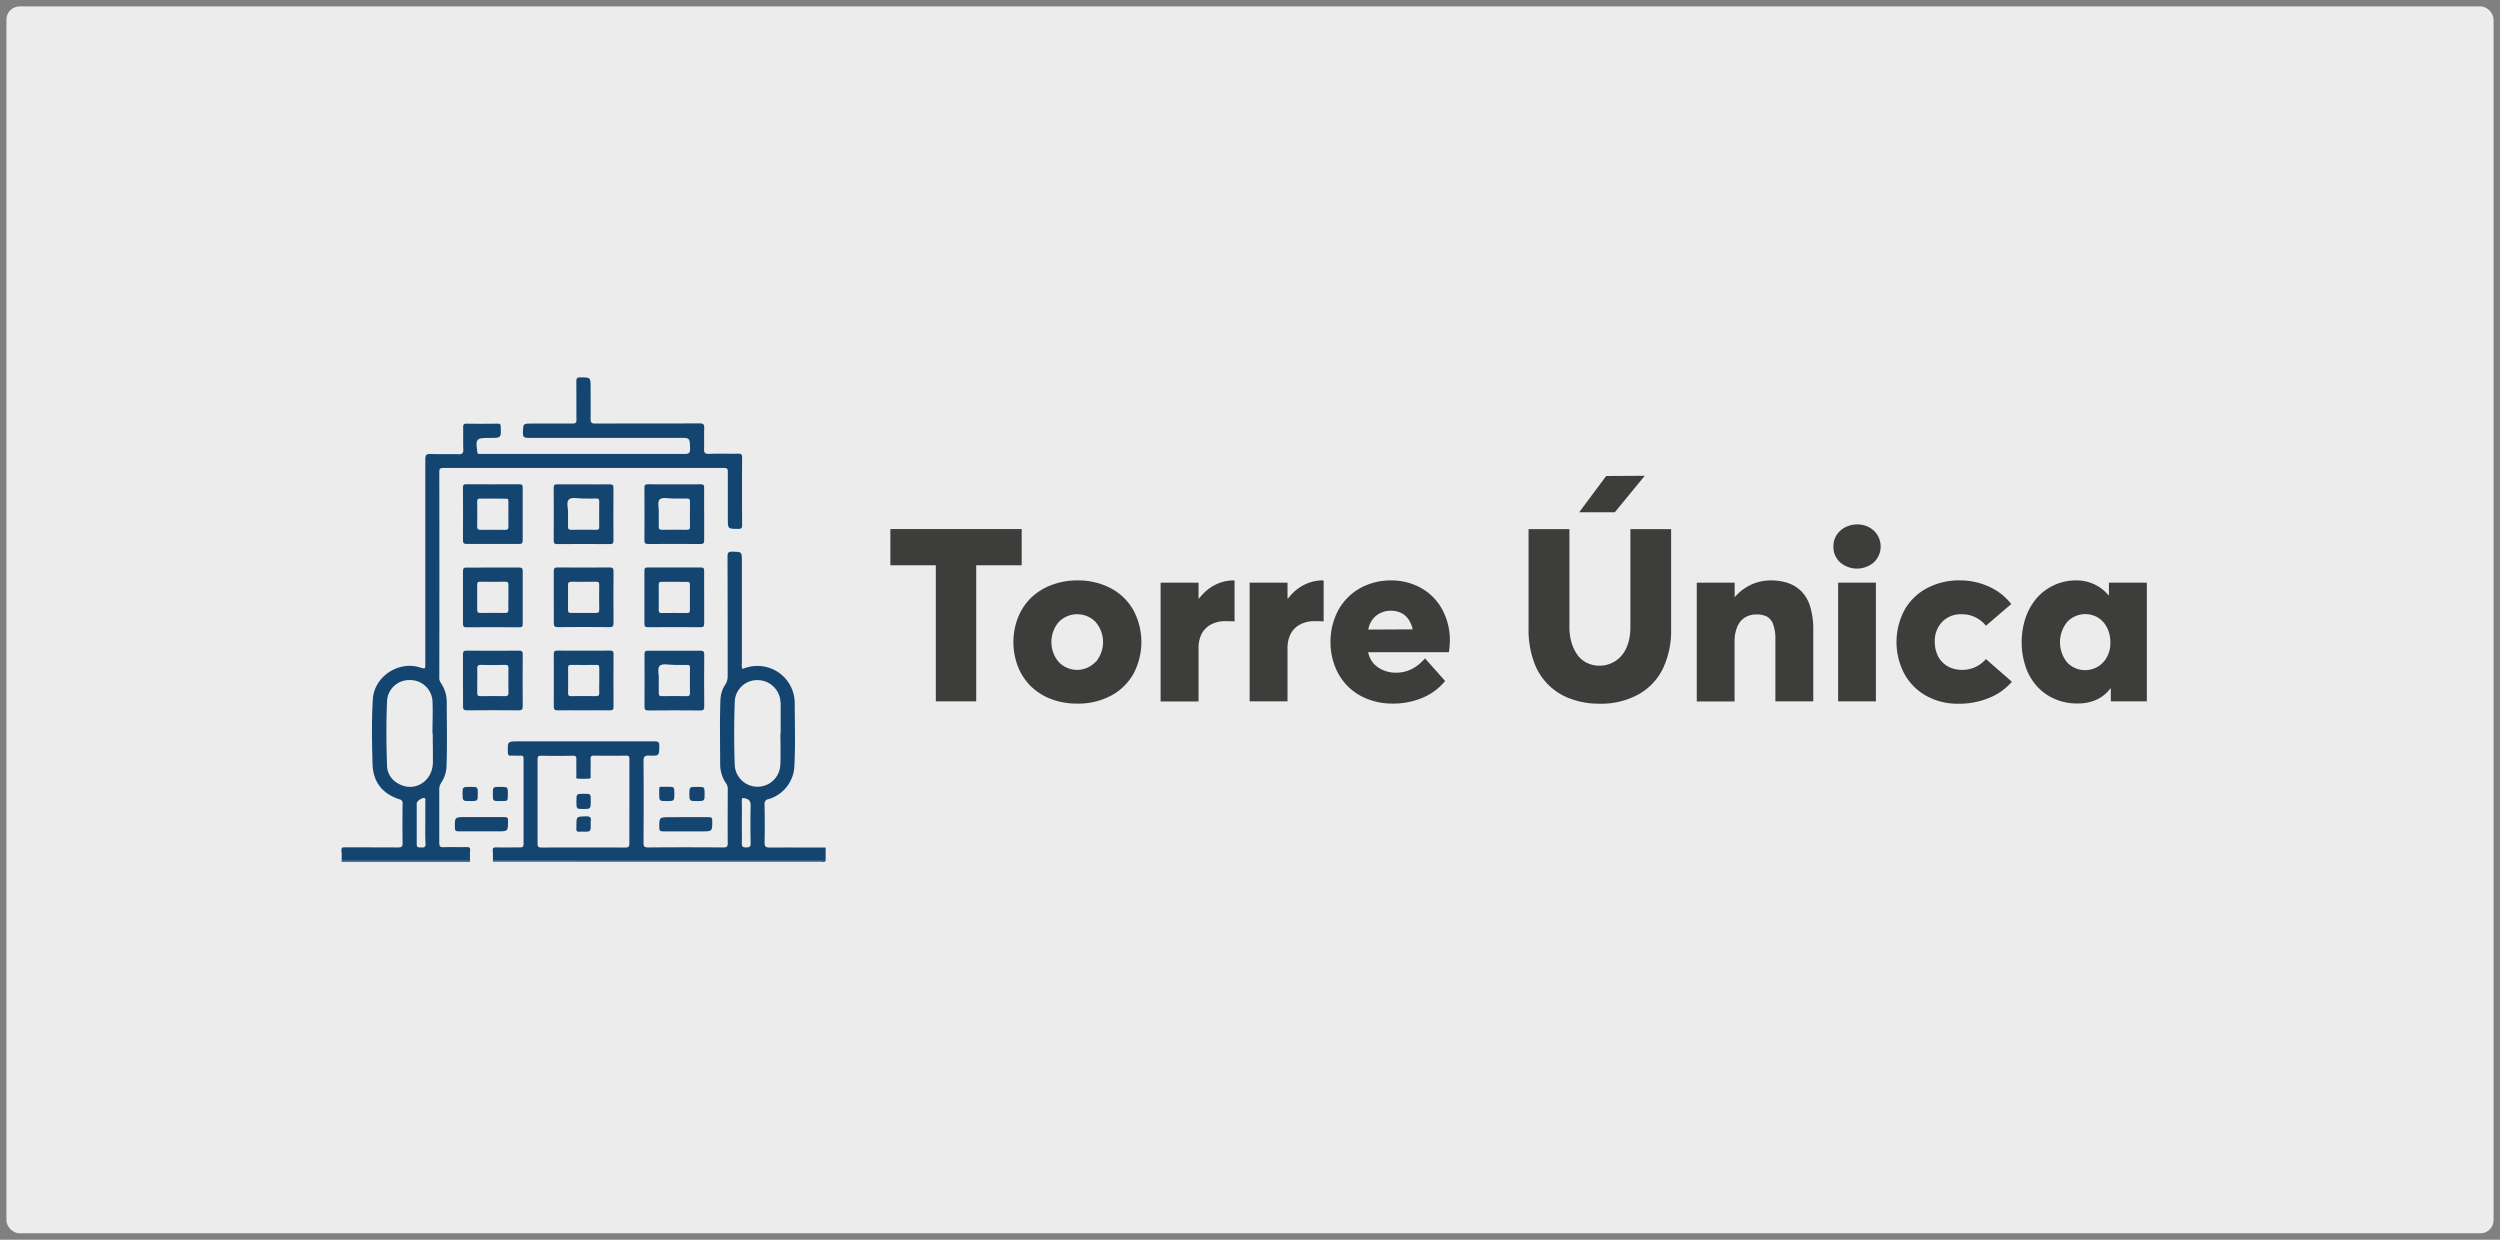 <svg xmlns="http://www.w3.org/2000/svg" id="Camada_1" data-name="Camada 1" viewBox="0 0 972 482"><rect x="0" y="0" width="972" height="482" fill="#808080" stroke="none"/><defs><style>.cls-1{fill:#edecec;}.cls-2{fill:#3d3d3b;}.cls-3{fill:#134570;}</style></defs><rect class="cls-1" x="2.5" y="2.5" width="967" height="477" rx="5.07"></rect><path class="cls-2" d="M363.85,219.78H346.18V205.7h51.05v14.08H379.55v52.9h-15.7Z"></path><path class="cls-2" d="M408.79,271.83a23,23,0,0,1-7.9-4.93,22.06,22.06,0,0,1-5.06-7.6,26.44,26.44,0,0,1,0-19.28,22.06,22.06,0,0,1,5.06-7.6,23.18,23.18,0,0,1,7.9-4.95,27.79,27.79,0,0,1,10.12-1.8,27,27,0,0,1,12.89,3,21.73,21.73,0,0,1,8.82,8.49,26.24,26.24,0,0,1,0,24.93,21.75,21.75,0,0,1-8.82,8.47,27,27,0,0,1-12.89,3A28.21,28.21,0,0,1,408.79,271.83ZM426,257.42a12,12,0,0,0,0-15.56,10,10,0,0,0-14.38,0,12,12,0,0,0,0,15.51,9.85,9.85,0,0,0,14.3,0Z"></path><path class="cls-2" d="M480,225.72V241.6c-.89-.06-2-.09-3.46-.09a11.65,11.65,0,0,0-5.82,1.36,8.61,8.61,0,0,0-3.59,3.71A11.89,11.89,0,0,0,466,252v20.72H451.24V226.55H466v6.17h.18a19,19,0,0,1,3.89-3.87,16.85,16.85,0,0,1,4.54-2.37,15.2,15.2,0,0,1,4.92-.81A1.83,1.83,0,0,1,480,225.72Z"></path><path class="cls-2" d="M514.63,225.72V241.6q-1.33-.09-3.45-.09a11.66,11.66,0,0,0-5.83,1.36,8.61,8.61,0,0,0-3.59,3.71,11.89,11.89,0,0,0-1.17,5.38v20.72H485.86V226.55h14.73v6.17h.18a19,19,0,0,1,3.89-3.87,16.85,16.85,0,0,1,4.54-2.37,15.2,15.2,0,0,1,4.92-.81A1.83,1.83,0,0,1,514.63,225.72Z"></path><path class="cls-2" d="M563.34,253.57h-31.4a9.09,9.09,0,0,0,3.8,5.87,12.13,12.13,0,0,0,7.11,2.1q6.4,0,11.19-5.57l7.82,8.79a22.31,22.31,0,0,1-8.42,6.38,29,29,0,0,1-12.15,2.41,25.63,25.63,0,0,1-9.51-1.75,21.74,21.74,0,0,1-12.64-12.45,25.55,25.55,0,0,1-1.84-9.74,25.9,25.9,0,0,1,1.77-9.62,21.74,21.74,0,0,1,12.29-12.52,24.29,24.29,0,0,1,9.37-1.8,23.51,23.51,0,0,1,11.88,3,20.92,20.92,0,0,1,8.17,8.38,25,25,0,0,1,2.93,12.15A35.25,35.25,0,0,1,563.34,253.57Zm-28.27-14.2a8.8,8.8,0,0,0-3.08,5.41l17.26-.09a11,11,0,0,0-1.61-3.87,7.56,7.56,0,0,0-2.86-2.49,8.64,8.64,0,0,0-3.91-.87A9,9,0,0,0,535.07,239.37Z"></path><path class="cls-2" d="M610.64,271.69a23.45,23.45,0,0,1-14.34-14.62,36.1,36.1,0,0,1-2-12.34v-39h15.89v38a21.5,21.5,0,0,0,.76,5.85,15.92,15.92,0,0,0,2.18,4.79,10.14,10.14,0,0,0,3.68,3.26,11.32,11.32,0,0,0,13.75-2.85q3.33-4.05,3.34-11.05v-38h15.83v39a34.12,34.12,0,0,1-3.2,15.24A22.94,22.94,0,0,1,637,270,30.13,30.13,0,0,1,622,273.6,32.07,32.07,0,0,1,610.64,271.69Zm13.84-86.62,15-.09-11.65,14.18H614Z"></path><path class="cls-2" d="M695.15,226.67a13.8,13.8,0,0,1,5.18,3.19,14.24,14.24,0,0,1,3.47,6A30.53,30.53,0,0,1,705,245v27.67H690.27v-24a16.91,16.91,0,0,0-.85-5.92,5.62,5.62,0,0,0-2.4-3,8.62,8.62,0,0,0-4.12-.85,8.3,8.3,0,0,0-4.42,1.15,7.72,7.72,0,0,0-3,3.59,14.66,14.66,0,0,0-1.08,5.94v23.16H659.7V226.55h14.73v5.57h.09a18.7,18.7,0,0,1,6.31-4.79,18.07,18.07,0,0,1,7.64-1.66A20.4,20.4,0,0,1,695.15,226.67Z"></path><path class="cls-2" d="M715.47,218.65a8,8,0,0,1-2.64-6.19,8.12,8.12,0,0,1,1.24-4.44,8.52,8.52,0,0,1,3.34-3A9.93,9.93,0,0,1,722,203.9a9.36,9.36,0,0,1,6.55,2.42,8.5,8.5,0,0,1,0,12.33,10.1,10.1,0,0,1-13.12,0Zm-.8,7.9h14.68v46.13H714.67Z"></path><path class="cls-2" d="M749.06,270.61a21.85,21.85,0,0,1-8.56-8.47,26.45,26.45,0,0,1,0-25,21.6,21.6,0,0,1,8.77-8.49,26.64,26.64,0,0,1,12.77-3,27,27,0,0,1,11.19,2.4,22.46,22.46,0,0,1,8.74,6.81l-9.85,8.43a11.77,11.77,0,0,0-9.53-4.47,9.92,9.92,0,0,0-7.5,3,10.67,10.67,0,0,0-2.85,7.71,12.4,12.4,0,0,0,.76,4.42,9.6,9.6,0,0,0,5.47,5.69,11.25,11.25,0,0,0,4.26.8,12,12,0,0,0,9.39-4.19l10.09,8.8a22.91,22.91,0,0,1-8.59,6.19,30.42,30.42,0,0,1-12.32,2.37A25,25,0,0,1,749.06,270.61Z"></path><path class="cls-2" d="M834.69,226.55v46.13h-14v-5h-.18q-4.47,5.84-12.8,5.84A21.81,21.81,0,0,1,799,271.8a20,20,0,0,1-6.9-4.83,22.05,22.05,0,0,1-4.47-7.55,30.18,30.18,0,0,1,0-19.45,23,23,0,0,1,4.42-7.62,20.12,20.12,0,0,1,6.7-4.9,19.88,19.88,0,0,1,8.31-1.78,16,16,0,0,1,12.71,5.76h.18v-4.88Zm-17,31a11,11,0,0,0,2.81-7.84,12.25,12.25,0,0,0-1.27-5.64,9.64,9.64,0,0,0-3.49-3.92,9.65,9.65,0,0,0-12,1.64,12.54,12.54,0,0,0-.05,15.76,9.67,9.67,0,0,0,14,0Z"></path><path class="cls-3" d="M191.66,334.65c0-1.34,0-2.69-.08-4-.08-1,.36-1.2,1.27-1.18,3.12.05,6.24,0,9.37,0,1.06,0,1.34-.33,1.34-1.36q0-16.53,0-33.07c0-.93-.22-1.32-1.21-1.25-1.22.08-2.45-.05-3.67,0-1,.07-1.19-.34-1.22-1.26-.11-4.29-.14-4.29,4.2-4.29,17.64,0,35.28,0,52.92,0,1.48,0,1.79.43,1.76,1.82-.09,3.75,0,3.86-3.85,3.7-1.83-.07-2.31.38-2.29,2.26.1,10.53.07,21.07,0,31.6,0,1.37.25,1.88,1.78,1.87q14.61-.12,29.22,0c1.34,0,1.77-.29,1.75-1.71-.08-6.92,0-13.84,0-20.76a3.67,3.67,0,0,0-.54-2.27A13.33,13.33,0,0,1,280,297c0-8.32-.22-16.65.11-25a11.5,11.5,0,0,1,1.89-5.86,5.72,5.72,0,0,0,.92-3.26c0-15.5,0-31-.06-46.49,0-1.56.43-1.94,1.93-1.9,3.64.11,3.65,0,3.65,3.64q0,19.94,0,39.87a4.06,4.06,0,0,0,.23,2.09,15,15,0,0,1,9.67-.67,14.49,14.49,0,0,1,10.64,14c.05,8.26.29,16.54-.14,24.79a14,14,0,0,1-10,12.48,1.8,1.8,0,0,0-1.57,2.14c.07,4.9.12,9.8,0,14.7-.05,1.72.54,2,2.07,2,7.22-.05,14.45,0,21.67,0v5.15H251Zm53.05-23.14c0-5.45,0-10.9,0-16.34,0-1-.17-1.4-1.28-1.38-4.16.07-8.33.06-12.49,0-1.05,0-1.36.3-1.32,1.34.08,2.14,0,4.28,0,6.43,0,.44.21,1.14-.51,1.17a41.35,41.35,0,0,1-4.59,0c-.67-.05-.42-.78-.42-1.22,0-2.08-.07-4.16,0-6.24,0-1.11-.24-1.46-1.4-1.44-4.1.07-8.21.08-12.31,0-1.19,0-1.38.39-1.38,1.46q0,16.35,0,32.69c0,1.21.32,1.55,1.54,1.54q16.26-.06,32.51,0c1.28,0,1.66-.34,1.64-1.63C244.67,322.41,244.71,317,244.71,311.51Zm58.71-26.3h.1q0-5.79,0-11.58c0-.3-.05-.61-.08-.91a8.94,8.94,0,0,0-8.88-8.29,8.69,8.69,0,0,0-8.88,8.25q-.46,12.48,0,25a8.87,8.87,0,0,0,17.69,0C303.59,293.55,303.42,289.37,303.42,285.21Zm-15,34.58c0,2.69.09,5.38,0,8-.07,1.47.49,1.69,1.78,1.69s1.67-.32,1.65-1.63c-.08-4.82-.12-9.64,0-14.46,0-1.76-.43-2.62-2.19-3-1-.2-1.27-.18-1.25.9C288.48,314.18,288.44,317,288.44,319.79Z"></path><path class="cls-3" d="M191.66,334.65l59.34,0h70c-.4.77-1.11.34-1.65.35q-39.82,0-79.65,0H191.61Z"></path><path class="cls-3" d="M182.73,334.65l.06.39h-50l0-.39Z"></path><path class="cls-3" d="M182.73,334.65H132.85c0-1.28.05-2.57-.08-3.85s.39-1.37,1.45-1.37c6.86.05,13.72,0,20.58.06,1.39,0,1.75-.37,1.73-1.74-.09-5.08-.06-10.16,0-15.25a1.46,1.46,0,0,0-1.17-1.71c-6.65-2.15-10.33-6.68-10.52-13.82-.22-8.38-.4-16.78.12-25.16.54-8.75,10-15,18.4-12.29,2,.64,2,.64,2-1.49q0-39.69,0-79.39c0-1.59.28-2.21,2.05-2.14,3.61.16,7.23,0,10.84.09,1.6.06,1.94-.48,1.88-2-.11-2.81,0-5.63-.05-8.45,0-.93.11-1.44,1.26-1.42,4.05.07,8.09.05,12.13,0,.81,0,1.16.11,1.2,1.07.19,4.48.23,4.48-4.24,4.48H190c-4.82,0-5.14.39-4.43,5.35.08.58.22.92.86.88.43,0,.86,0,1.29,0q39.24,0,78.47,0c1.69,0,2.15-.42,2.11-2.11-.12-4.16,0-4.16-4.18-4.16-19.61,0-39.21,0-58.81,0-1.67,0-2-.45-2-2,.12-3.55,0-3.55,3.66-3.55,5.21,0,10.41,0,15.62,0,1.21,0,1.56-.33,1.54-1.54-.06-5,0-9.93-.05-14.89,0-1.21.35-1.53,1.55-1.52,4,0,4,0,4,4s.06,8.08,0,12.12c0,1.44.36,1.84,1.82,1.83,13.48-.06,26.95,0,40.43-.07,1.49,0,2,.32,1.93,1.89-.14,2.62.05,5.27-.07,7.9-.07,1.53.24,2.13,2,2.06,3.73-.16,7.47,0,11.21-.07,1.11,0,1.6.15,1.59,1.47q-.09,13.13,0,26.27c0,1.08-.2,1.48-1.39,1.49-4.17,0-4.17.08-4.17-4,0-6.06,0-12.13,0-18.19,0-1.23-.37-1.5-1.54-1.49q-54.48,0-109,0c-1.25,0-1.64.27-1.64,1.59q.08,39.87,0,79.75a3.38,3.38,0,0,0,.51,2.09,13.43,13.43,0,0,1,2.39,7.77c0,8.32.22,16.65-.1,25a12.21,12.21,0,0,1-2.05,6.19,4.45,4.45,0,0,0-.76,2.57c0,6.92,0,13.84,0,20.76,0,1.37.33,1.8,1.73,1.74,2.93-.11,5.88,0,8.82-.06,1.06,0,1.57.16,1.45,1.37S182.75,333.37,182.73,334.65Zm-14.48-49.41h-.11c0-4.28.19-8.57,0-12.83a8.69,8.69,0,0,0-8.91-8,8.6,8.6,0,0,0-8.74,8c-.36,8.49-.3,17,0,25.48a8,8,0,0,0,4.22,6.69c6.12,3.67,13.36-.53,13.59-7.94C168.35,292.83,168.25,289,168.25,285.24Zm-2.89,34.61c0-2.81,0-5.61,0-8.42,0-.39.23-.9-.28-1.14-.73-.35-3.06,1.17-3.06,2,0,5.3,0,10.61,0,15.92,0,1.52.88,1.23,1.77,1.28,1,.06,1.71,0,1.66-1.4C165.28,325.35,165.35,322.6,165.36,319.85Z"></path><path class="cls-3" d="M191.68,211.49c-3.37,0-6.74-.05-10.11,0-1.15,0-1.59-.22-1.58-1.49q.09-10.2,0-20.39c0-1.06.31-1.35,1.35-1.34q10.29.06,20.58,0c1.11,0,1.31.39,1.3,1.38,0,6.8,0,13.6,0,20.4,0,1.11-.3,1.47-1.44,1.44C198.42,211.44,195.05,211.49,191.68,211.49Zm0-17.65c-1.65,0-3.3.06-4.94,0-1,0-1.23.32-1.21,1.25.05,3.18.05,6.35,0,9.53,0,1,.22,1.4,1.31,1.38,3.18-.07,6.36,0,9.53,0,.91,0,1.31-.2,1.3-1.2-.05-3.3,0-6.6,0-9.9,0-.78-.23-1.07-1-1C195,193.88,193.34,193.84,191.69,193.84Z"></path><path class="cls-3" d="M227.17,188.31c3.3,0,6.61.05,9.92,0,1.16,0,1.43.34,1.42,1.46q-.06,10.19,0,20.39c0,1-.23,1.39-1.32,1.38q-10.29-.07-20.58,0c-1.08,0-1.33-.37-1.33-1.37q.06-10.29,0-20.58c0-1.14.46-1.28,1.41-1.27C220.18,188.34,223.68,188.31,227.17,188.31Zm-6.32,11.11c0,2,0,3.63,0,5.28,0,.93.24,1.29,1.23,1.28,3.24-.06,6.47,0,9.71,0,.85,0,1.2-.21,1.19-1.12q-.06-4.95,0-9.9c0-.88-.26-1.16-1.14-1.13-1.7.06-3.42,0-5.13,0-1.88,0-4.41-.64-5.47.31C220,195.25,221,197.83,220.85,199.42Z"></path><path class="cls-3" d="M273.78,200.12c0,3.31,0,6.61,0,9.92,0,1.08-.23,1.49-1.41,1.47q-10.2-.07-20.4,0c-1.17,0-1.43-.37-1.42-1.46q.06-10.2,0-20.4c0-1,.24-1.37,1.32-1.36q10.29.06,20.58,0c1.06,0,1.34.33,1.33,1.35C273.74,193.13,273.78,196.63,273.78,200.12Zm-17.65-.69c0,2,0,3.63,0,5.27,0,.94.24,1.29,1.23,1.28,3.24-.06,6.47,0,9.71,0,.85,0,1.2-.22,1.19-1.13,0-3.29-.05-6.59,0-9.89,0-.89-.28-1.15-1.14-1.12-1.71,0-3.42,0-5.13,0-1.89,0-4.42-.64-5.48.32S256.28,197.83,256.13,199.43Z"></path><path class="cls-3" d="M180,264.65c0-3.37,0-6.74,0-10.11,0-1.13.2-1.59,1.49-1.57q10.11.1,20.21,0c1.22,0,1.55.32,1.54,1.53q-.09,10,0,20c0,1.22-.22,1.7-1.58,1.68q-10-.1-20,0c-1.3,0-1.67-.35-1.63-1.64C180.07,271.27,180,268,180,264.65Zm5.55-.37c0,1.71,0,3.42,0,5.13,0,.95.28,1.27,1.25,1.26,3.18-.06,6.35-.06,9.53,0,1,0,1.38-.28,1.36-1.33-.06-3.18-.07-6.35,0-9.53,0-1.07-.34-1.32-1.34-1.3-3.06.06-6.11.12-9.16,0-1.49-.07-1.74.48-1.64,1.76S185.56,262.94,185.56,264.28Z"></path><path class="cls-3" d="M227,276.18c-3.37,0-6.74-.05-10.11,0-1.16,0-1.59-.24-1.58-1.49.06-6.8,0-13.6,0-20.4,0-1.06.32-1.34,1.35-1.33q10.29.06,20.58,0c1.12,0,1.3.41,1.3,1.39q-.06,10.19,0,20.39c0,1.13-.3,1.47-1.44,1.44C233.7,276.13,230.33,276.18,227,276.18Zm6-11.55c0-1.65,0-3.3,0-4.95,0-.84-.17-1.18-1.1-1.17-3.3.06-6.6.05-9.89,0-.88,0-1.16.24-1.14,1.13q.06,4.94,0,9.89c0,.91.35,1.13,1.19,1.12,3.24,0,6.48-.05,9.71,0,1,0,1.26-.36,1.23-1.28C232.91,267.8,233,266.21,233,264.63Z"></path><path class="cls-3" d="M262.29,253c3.31,0,6.62,0,9.92,0,1.11,0,1.61.15,1.6,1.47-.07,6.73-.06,13.47,0,20.21,0,1.17-.27,1.56-1.53,1.55q-10.09-.1-20.21,0c-1.3,0-1.5-.46-1.49-1.58q.06-10.11,0-20.21c0-1.13.3-1.47,1.44-1.45C255.43,253.05,258.86,253,262.29,253Zm-6.16,11.25c0,2,0,3.55,0,5.13,0,.92.21,1.3,1.22,1.29q4.85-.09,9.71,0c1,0,1.21-.42,1.2-1.31q-.06-4.85,0-9.71c0-.87-.24-1.17-1.13-1.13-1.65.06-3.3,0-4.95,0-1.94,0-4.55-.67-5.65.32S256.3,262.64,256.13,264.25Z"></path><path class="cls-3" d="M191.67,220.66c3.37,0,6.74,0,10.11,0,1.12,0,1.46.28,1.45,1.43,0,6.8,0,13.6,0,20.4,0,1-.17,1.41-1.29,1.4q-10.29-.08-20.58,0c-1,0-1.36-.3-1.35-1.34,0-6.86,0-13.72,0-20.58,0-1.11.41-1.31,1.39-1.29C184.81,220.69,188.24,220.66,191.67,220.66Zm6,11.6c0-1.65,0-3.3,0-4.95,0-.87-.25-1.15-1.13-1.14q-5,.08-9.9,0c-.92,0-1.12.3-1.11,1.16,0,3.23,0,6.47,0,9.7,0,.92.21,1.31,1.22,1.29q4.86-.09,9.71,0c1,0,1.23-.41,1.2-1.3C197.62,235.43,197.66,233.84,197.66,232.26Z"></path><path class="cls-3" d="M215.3,232.12c0-3.31,0-6.62,0-9.92,0-1.13.19-1.59,1.49-1.58q10.11.1,20.21,0c1.21,0,1.55.32,1.54,1.53q-.09,10,0,20c0,1.22-.23,1.69-1.59,1.68-6.67-.08-13.35-.07-20,0-1.29,0-1.66-.35-1.63-1.63C215.36,238.86,215.3,235.49,215.3,232.12Zm5.55,0c0,1.65,0,3.3,0,4.95,0,1,.29,1.27,1.25,1.25,3.18,0,6.35-.06,9.53,0,1,0,1.38-.28,1.36-1.33-.06-3.18-.07-6.35,0-9.53,0-1.08-.36-1.31-1.35-1.29-3.12.05-6.23.09-9.34,0-1.3,0-1.52.47-1.45,1.58C220.91,229.19,220.85,230.66,220.85,232.12Z"></path><path class="cls-3" d="M273.78,232.2c0,3.43,0,6.86,0,10.29,0,1-.27,1.37-1.34,1.37q-10.29-.08-20.58,0c-1.1,0-1.31-.41-1.31-1.39q0-10.29,0-20.58c0-.95.27-1.26,1.24-1.25q10.38,0,20.77,0c1,0,1.23.35,1.21,1.27C273.75,225.34,273.78,228.77,273.78,232.2Zm-11.52-6c-1.65,0-3.3,0-4.95,0-.8,0-1.21.12-1.2,1.07.06,3.3,0,6.6,0,9.9,0,.84.23,1.19,1.13,1.18q5-.07,9.9,0c.94,0,1.1-.42,1.09-1.22,0-3.3,0-6.59,0-9.89,0-.8-.26-1.06-1.05-1C265.55,226.22,263.9,226.19,262.26,226.19Z"></path><path class="cls-3" d="M187.09,323.22c-2.94,0-5.88,0-8.81,0-.95,0-1.39-.12-1.41-1.25-.08-4.29-.13-4.29,4.2-4.29,5,0,10,0,15.05,0,1.15,0,1.4.3,1.4,1.42,0,4.13,0,4.13-4,4.13Z"></path><path class="cls-3" d="M266.59,317.7c3,0,6,0,9,0,1,0,1.32.25,1.34,1.3,0,4.25.08,4.25-4.09,4.25-5,0-10,0-15,0-1.21,0-1.53-.31-1.52-1.52,0-4,0-4,4.08-4Z"></path><path class="cls-3" d="M183,305.94c2.77,0,2.77,0,2.77,2.74s0,2.78-2.93,2.78-3,0-3-2.95C179.84,305.94,179.84,305.94,183,305.94Z"></path><path class="cls-3" d="M194.46,311.46c-2.85,0-2.85,0-2.85-2.68,0-2.84,0-2.84,2.85-2.84,3,0,3,0,3,2.83S197.49,311.46,194.46,311.46Z"></path><path class="cls-3" d="M259.24,311.46c-2.94,0-2.94,0-2.94-3,0-.55,0-1.1,0-1.65-.06-.73.23-1,.94-.92s1.47,0,2.2,0c2.75,0,2.75,0,2.75,2.75S262.18,311.46,259.24,311.46Z"></path><path class="cls-3" d="M271.17,305.94c2.78,0,2.78,0,2.78,2.73s0,2.79-2.93,2.79-3,0-3-2.95C268.06,305.94,268.06,305.94,271.17,305.94Z"></path><path class="cls-3" d="M224.11,311.57c0-2.95,0-2.95,3-2.95,2.58,0,2.58,0,2.58,2.63,0,3.28,0,3.28-3,3.28C224.11,314.53,224.11,314.53,224.11,311.57Z"></path><path class="cls-3" d="M229.68,320.53c0,2.83,0,2.83-2.9,2.83a7.82,7.82,0,0,0-1.28,0c-1.14.17-1.57-.3-1.39-1.42a5.93,5.93,0,0,0,0-.73c0-3.8,0-3.72,3.81-3.82,1.51,0,2,.45,1.77,1.85A9.1,9.1,0,0,0,229.68,320.53Z"></path></svg>